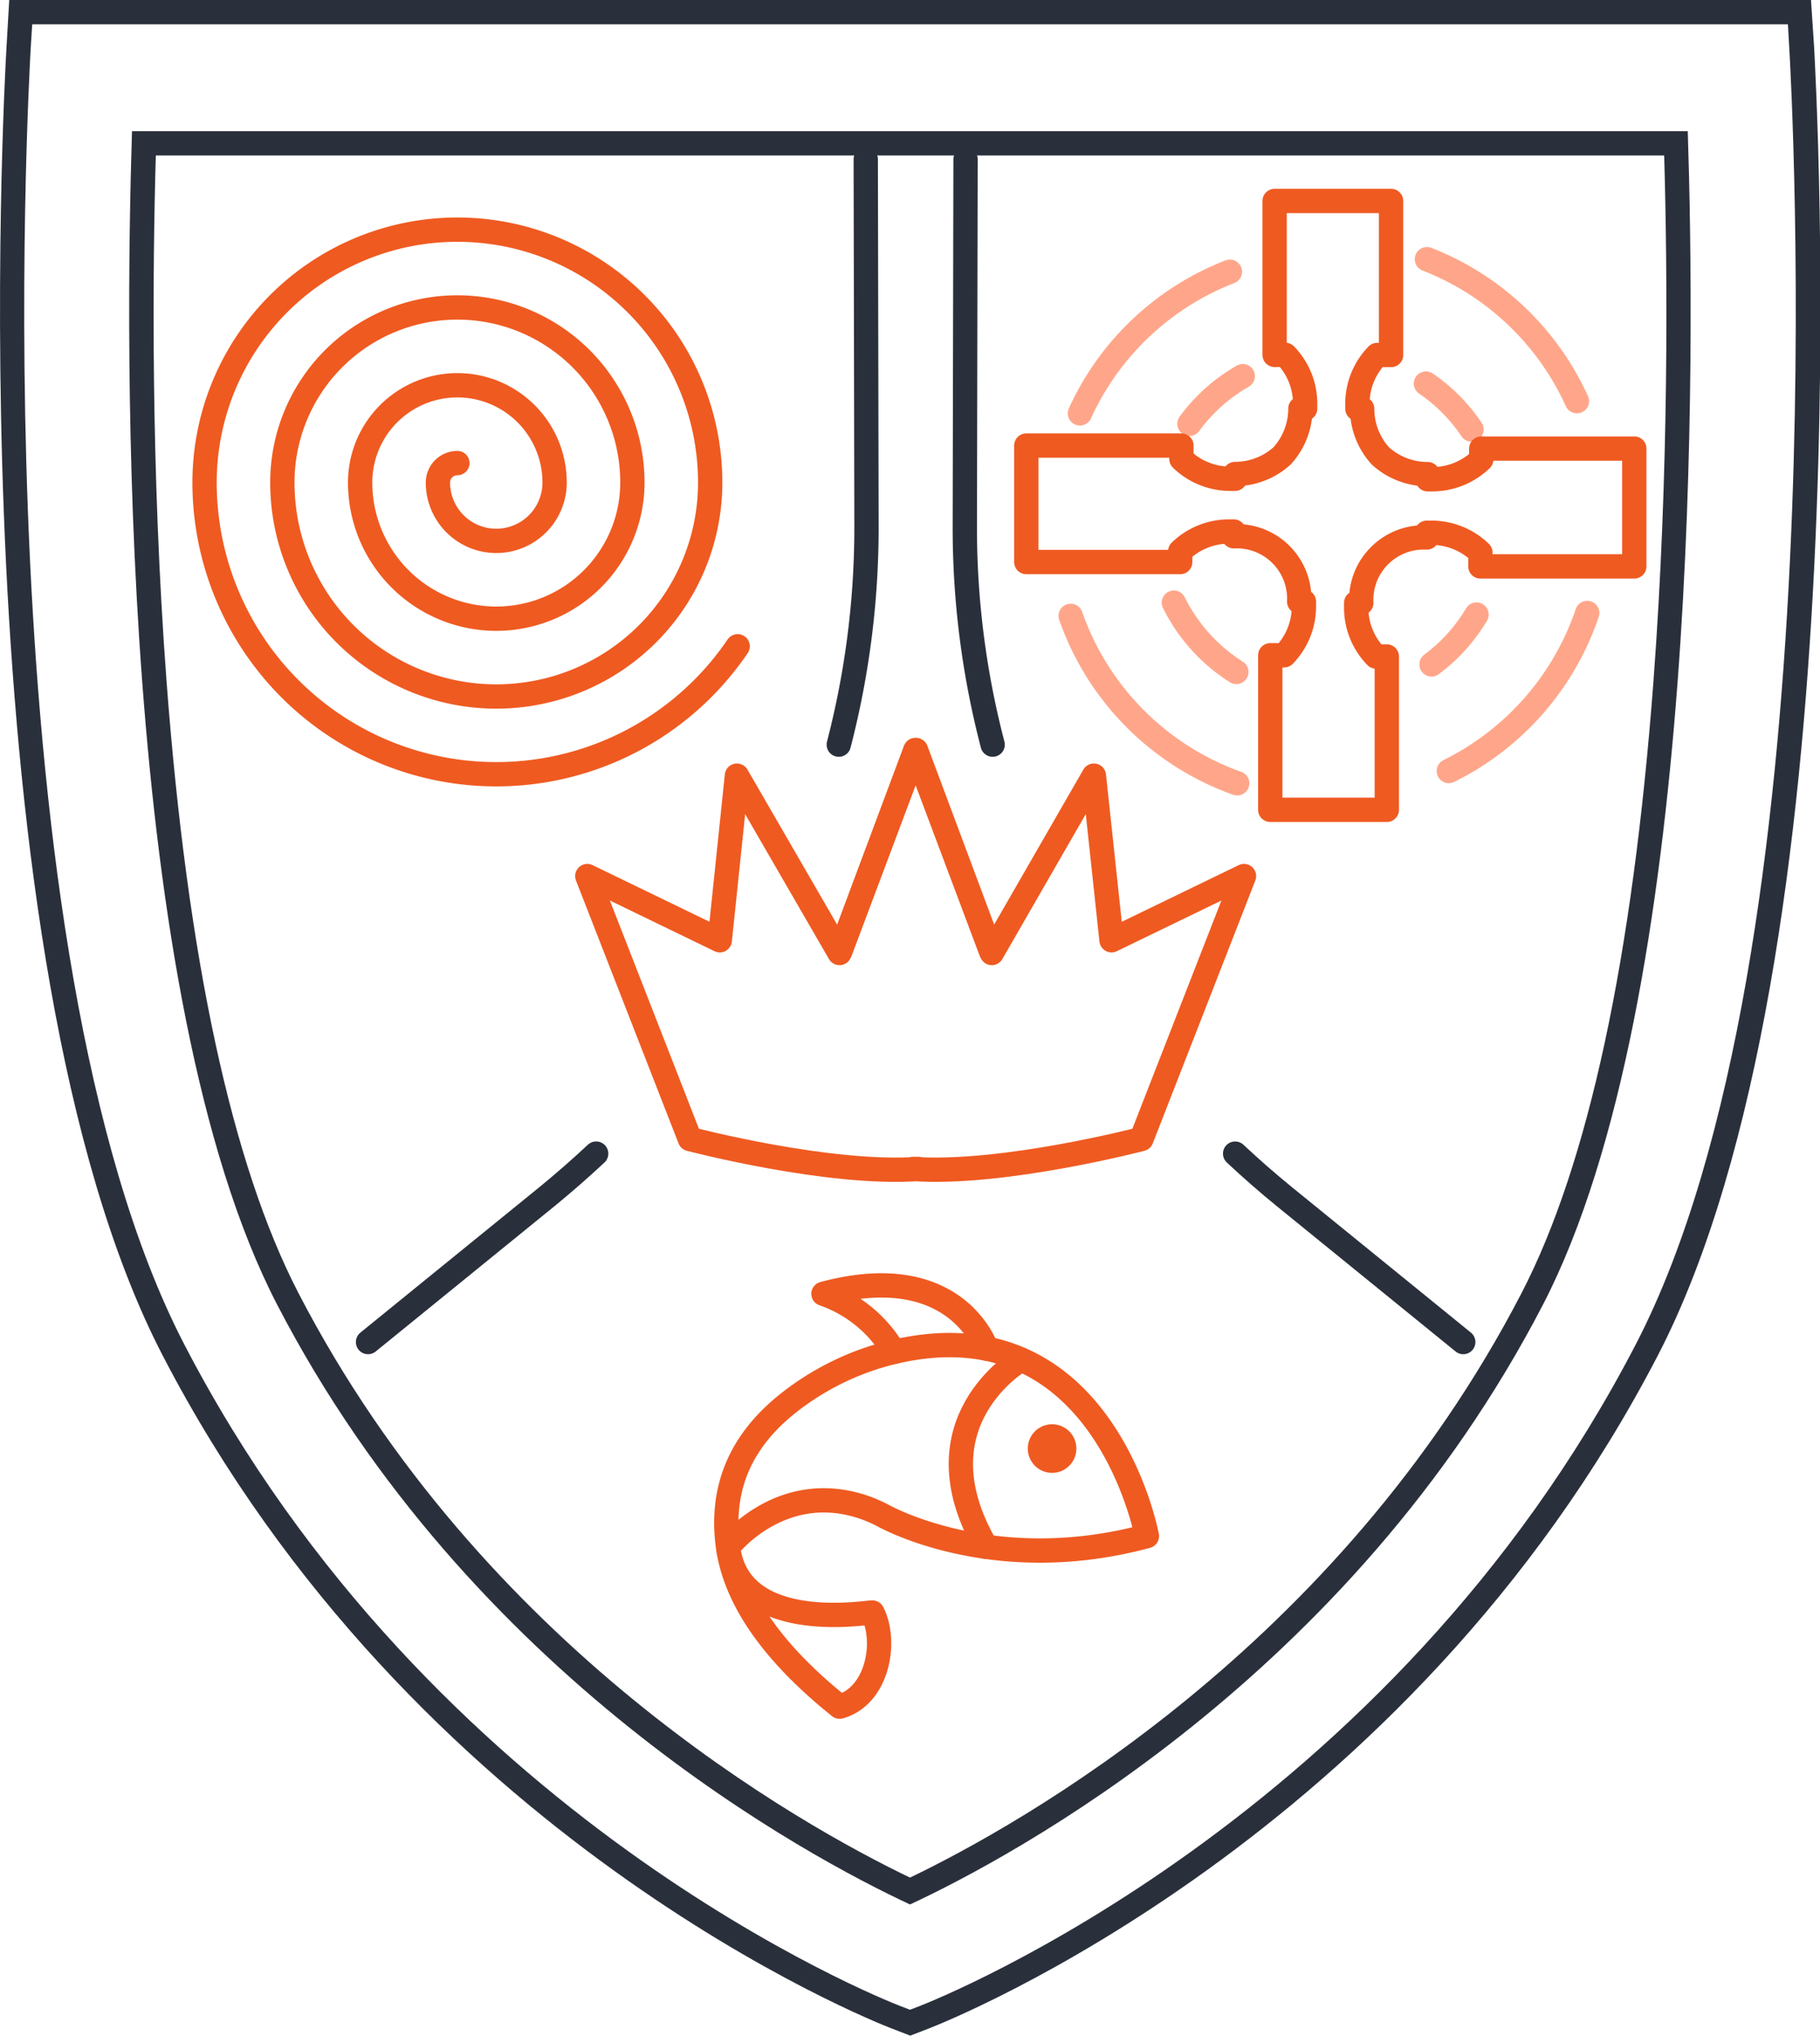<svg xmlns="http://www.w3.org/2000/svg" viewBox="0 0 149.74 167.44"><defs><style>.cls-1{fill:#2a303b;}.cls-2,.cls-3,.cls-4{fill:none;stroke-linecap:round;stroke-linejoin:round;stroke-width:2px;}.cls-2{stroke:#ef5a21;}.cls-3{stroke:#2a303b;}.cls-4{stroke:#ffa68a;}</style></defs><g id="Layer_2" data-name="Layer 2"><path class="cls-1" d="M147.1,2l.11,1.91c.18,3,4.16,74.24-12.6,106.62C114.35,149.65,77.25,164.38,75.68,165l-.81.31-.81-.31c-1.57-.61-38.67-15.34-58.92-54.46C-1.65,78.11,2.36,6.93,2.53,3.91L2.65,2H147.1M149,0H.76L.54,3.79c-.18,3-4.2,74.79,12.82,107.66,20.61,39.8,58.38,54.78,60,55.4l1.53.59,1.53-.59c1.6-.62,39.37-15.6,60-55.4,17-32.87,13-104.62,12.83-107.66L149,0Z"/><path class="cls-1" d="M136.92,12.79c.27,9.35.42,25.87-.88,43.22-1.72,22.83-5.37,39.77-10.85,50.34-15.1,29.17-41.33,43.77-50.32,48.09-9-4.32-35.22-18.92-50.32-48.09C19.07,95.77,15.42,78.83,13.7,56c-1.3-17.34-1.15-33.86-.88-43.21h124.1m1.94-2h-128C10.3,28.36,9.7,82,22.78,107.27,38.69,138,66.69,152.84,74.87,156.65c8.19-3.81,36.18-18.64,52.1-49.38C140,82.05,139.44,28.36,138.86,10.79Z"/><path class="cls-2" d="M81.55,78.3,75.31,61.69l-6.24,16.7L60.63,63.8,59.22,77.34l-10.9-5.28,8.44,21.63s11.43,3,18.81,2.46H75.1c7.38.53,18.81-2.46,18.81-2.46l8.44-21.63-10.9,5.28L90,63.8,81.6,78.39l-6.24-16.7L69.12,78.3"/><path class="cls-3" d="M49.05,94.89q-1.94,1.81-4,3.5l-14.77,12"/><path class="cls-3" d="M71.23,13.11l.06,30.14a71,71,0,0,1-2.28,18"/><path class="cls-3" d="M101.62,94.89q1.93,1.81,4,3.5l14.77,12"/><path class="cls-3" d="M79.44,13.11l-.06,30.14a70.57,70.57,0,0,0,2.29,18"/><path class="cls-2" d="M37.63,38.09a1.6,1.6,0,0,0-1.6,1.6,4.8,4.8,0,0,0,9.6,0,8,8,0,0,0-16,0,11.2,11.2,0,0,0,22.4,0,14.4,14.4,0,1,0-28.8,0,17.6,17.6,0,0,0,35.2,0,20.8,20.8,0,0,0-41.6,0A24,24,0,0,0,60.69,53.16"/><path class="cls-2" d="M94.36,126.35s-3.55-19.2-20.81-15.15a22.34,22.34,0,0,0-7.7,3.47c-3.17,2.23-6.87,6-5.95,12.58.54,3.81,3.08,8.24,9.18,13.13,3.11-.87,3.93-5.31,2.7-7.74,0-.12-11,2-11.88-5.39,0,0,4.29-5.56,11.1-3.3a11.45,11.45,0,0,1,1.76.77C74.59,125.68,83,129.42,94.36,126.35Z"/><path class="cls-2" d="M81.16,110.93s-2.44-7.46-13.41-4.51h0a10.83,10.83,0,0,1,5.81,4.78"/><path class="cls-2" d="M84,111.84s-8.85,5.09-2.87,15.39"/><circle class="cls-2" cx="86.56" cy="119.15" r="1"/><path class="cls-4" d="M101.79,64.43a22.51,22.51,0,0,1-13.7-13.77"/><path class="cls-4" d="M130.59,50.42a22.58,22.58,0,0,1-11.39,13"/><path class="cls-4" d="M117.4,21.32A22.51,22.51,0,0,1,129.74,33"/><path class="cls-4" d="M88.85,34a22.51,22.51,0,0,1,12.34-11.65"/><path class="cls-4" d="M101.72,55.27a14.21,14.21,0,0,1-5.14-5.7"/><path class="cls-4" d="M121.48,50.55a14.08,14.08,0,0,1-3.7,4.1"/><path class="cls-4" d="M117.32,31.55a14,14,0,0,1,3.75,3.78"/><path class="cls-4" d="M97.86,34.86a14.1,14.1,0,0,1,4.39-3.92"/><path class="cls-2" d="M121.87,36.9v.89a5.8,5.8,0,0,1-4,1.63l-.41,0V39a5.78,5.78,0,0,1-3.89-1.5,5.77,5.77,0,0,1-1.5-3.88h-.39c0-.14,0-.28,0-.42a5.75,5.75,0,0,1,1.63-4h1.14V16.53h-9.58V29.19h.88a5.75,5.75,0,0,1,1.63,4c0,.14,0,.28,0,.42h-.39a5.77,5.77,0,0,1-1.5,3.88,5.77,5.77,0,0,1-3.88,1.5v.39l-.41,0a5.76,5.76,0,0,1-4-1.63V36.65H84.44v9.58H97.1v-.88a5.76,5.76,0,0,1,4-1.63l.41,0v.39a5.14,5.14,0,0,1,5.38,5.38h.39c0,.14,0,.27,0,.41a5.76,5.76,0,0,1-1.63,4h-1.14V66.61h9.59V54h-.89a5.76,5.76,0,0,1-1.63-4c0-.14,0-.27,0-.41H112a5.14,5.14,0,0,1,5.39-5.38v-.39l.41,0a5.8,5.8,0,0,1,4,1.63v1.14h12.66V36.9Z"/></g></svg>
